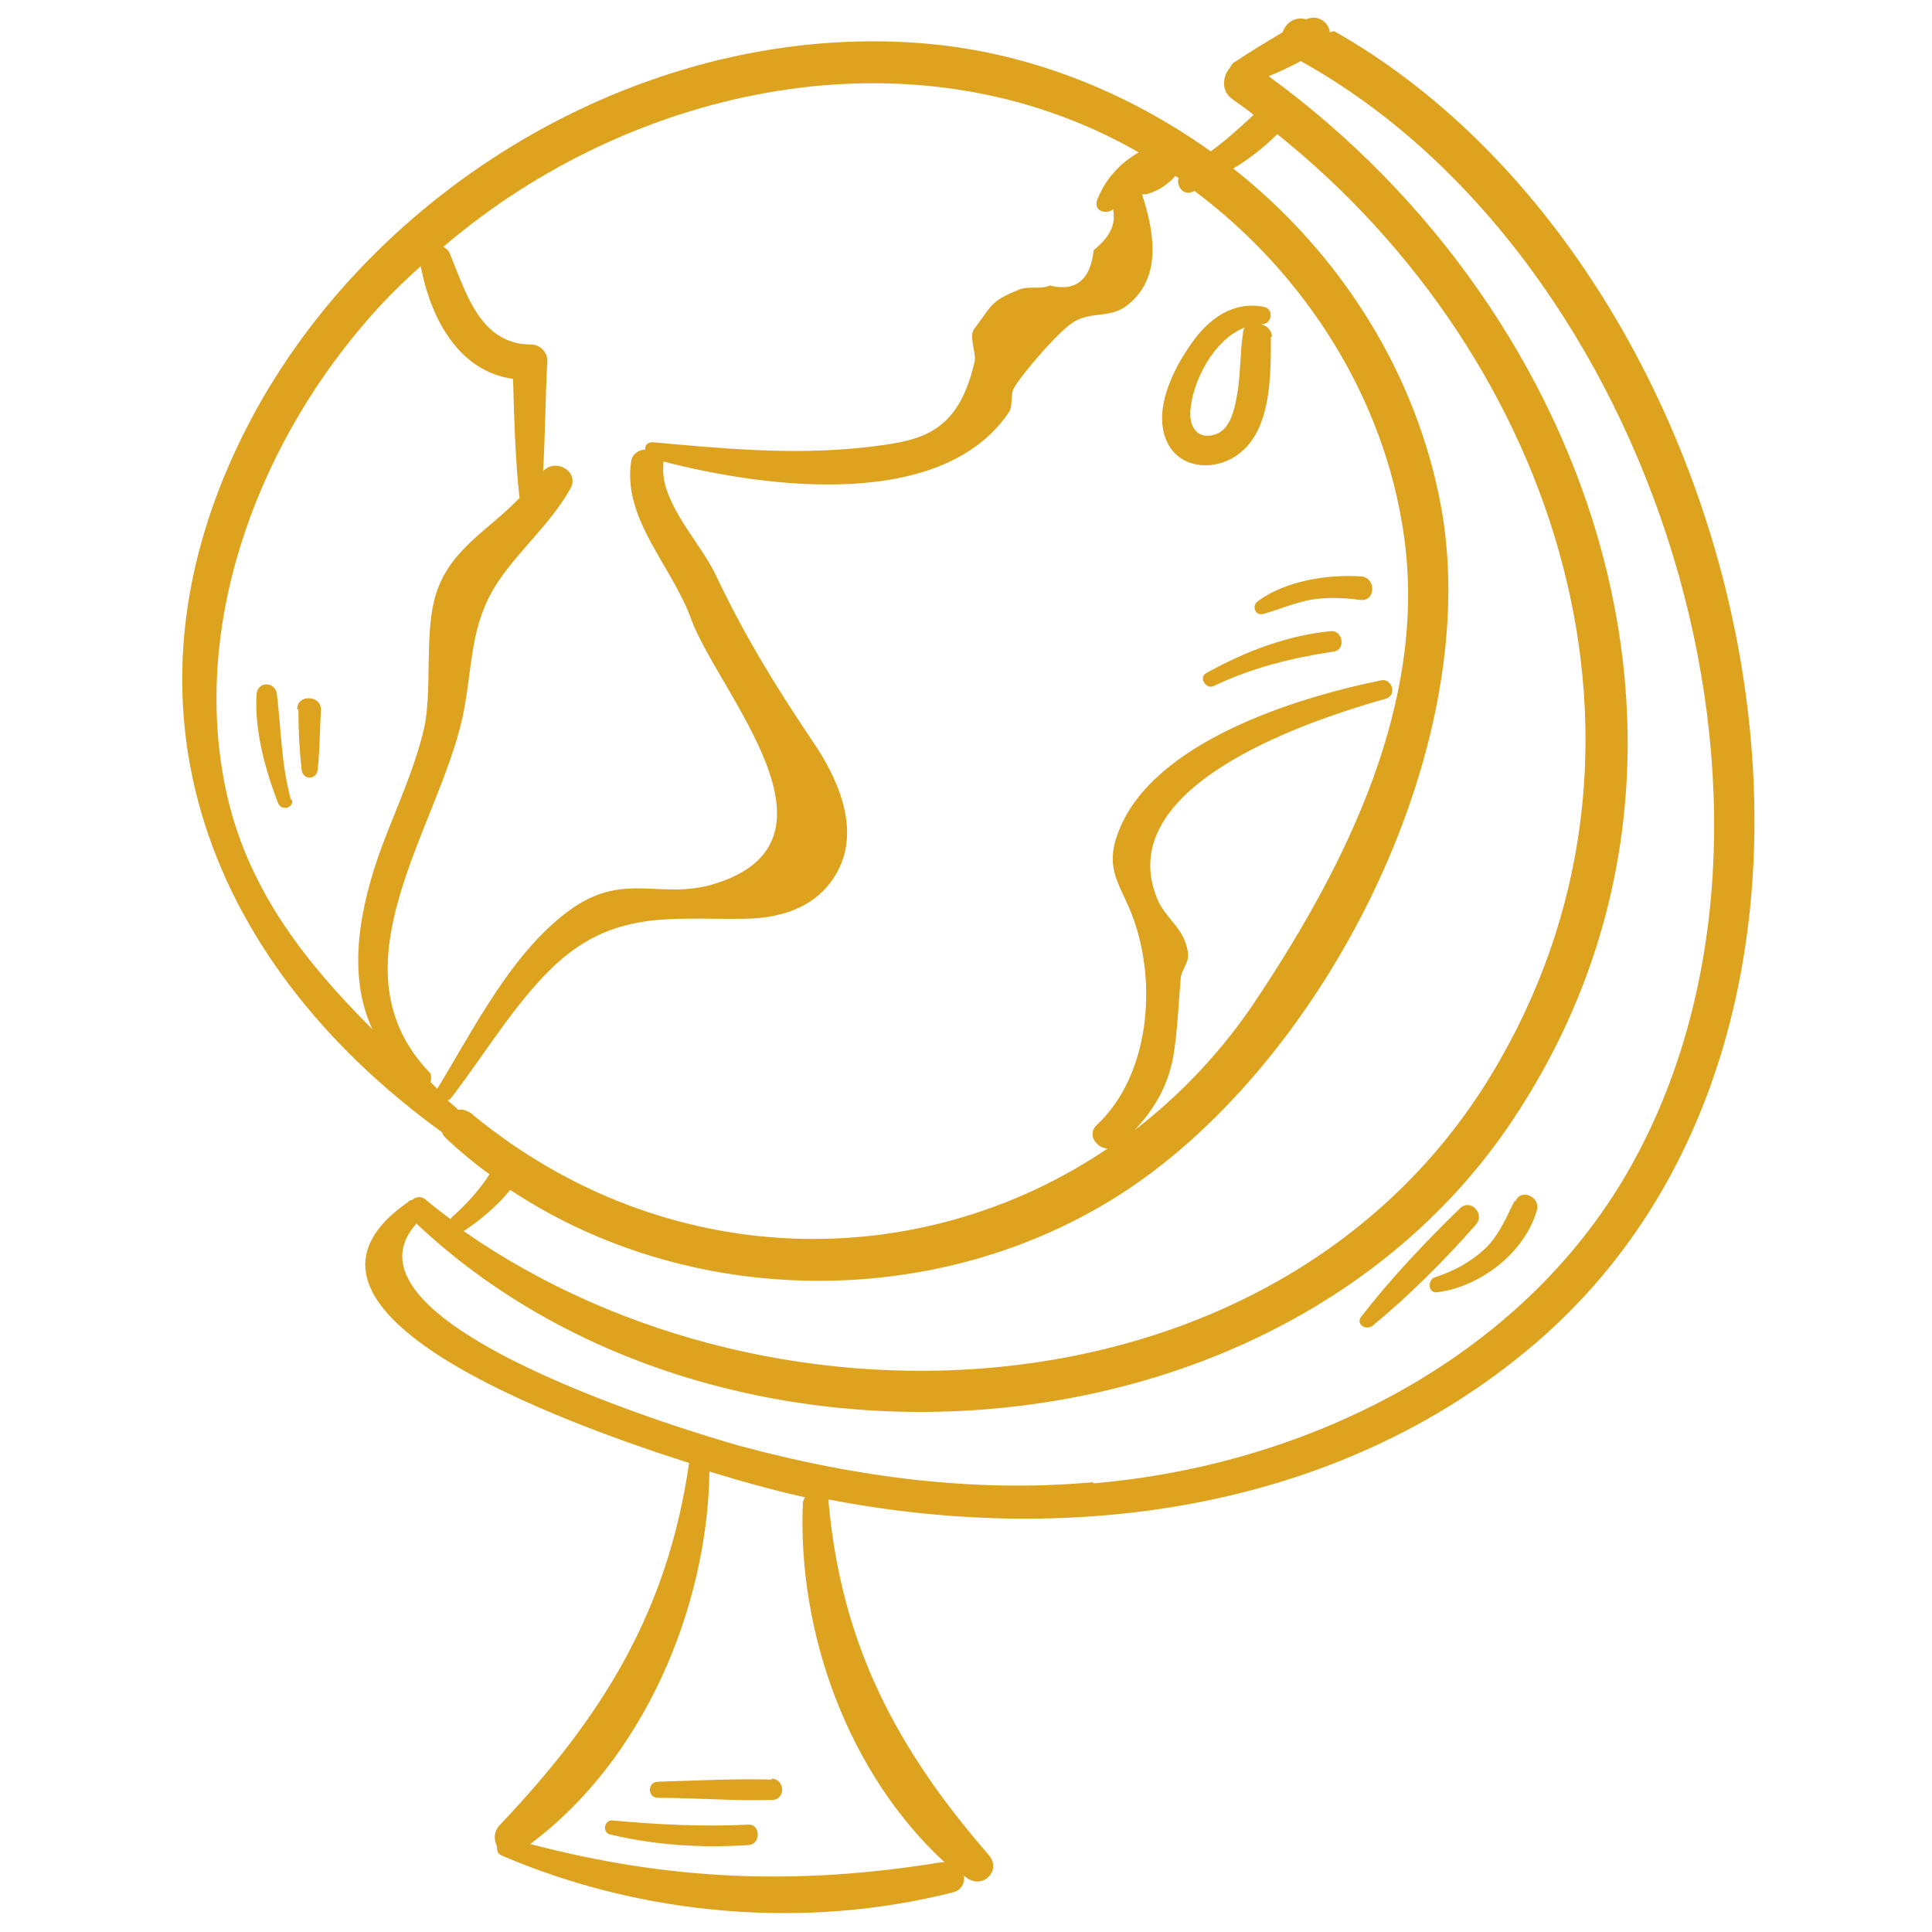 <?xml version="1.0" encoding="UTF-8"?>
<svg id="Layer_1" xmlns="http://www.w3.org/2000/svg" version="1.1" viewBox="0 0 180 180">
  <!-- Generator: Adobe Illustrator 29.1.0, SVG Export Plug-In . SVG Version: 2.1.0 Build 142)  -->
  <defs>
    <style>
      .st0 {
        fill: #dda31e;
      }
    </style>
  </defs>
  <path class="st0" d="M123.9,3c-.1-.9-1.1-1.7-2.2-1.2,0,0,0,0,0,0-1-.3-1.9.3-2.2,1.2-1.5.9-3,1.8-4.5,2.8-.2.1-.3.3-.4.5-.7.8-.9,2.2.3,3,.7.5,1.3.9,1.9,1.4-1.3,1.2-2.6,2.4-4,3.4-8-5.7-17.4-9.4-27.3-10.1-24.8-1.8-49.8,12.7-61.7,34.3-14.3,26.2-5,51,17.4,67.2,0,.2.2.4.5.7,1.2,1.1,2.5,2.2,3.9,3.2-.3.5-.6.9-1,1.4-.8,1-1.7,1.9-2.6,2.7,0,0,0,0,0,.1-.8-.6-1.6-1.2-2.3-1.8-.4-.4-1-.3-1.3,0-.1,0-.2,0-.4.2-13.5,9.4,10.5,19.3,26.2,24.3-2,13.9-8.1,23.7-17.7,33.8-.5.6-.5,1.3-.2,1.9,0,.4,0,.7.5.9,13.1,5.6,28.2,6.9,42,3.4.8-.2,1.1-.9,1-1.5,0,0,.1,0,.2.1,1.5,1.2,3.4-.6,2.1-2.1-8.6-9.9-13.7-19.6-14.9-32.8,0,0,0-.2,0-.3,23.2,4.5,48.4.9,66.6-15.2,35.4-31.5,19.4-99.6-19.5-121.6ZM34.7,95.9c-6.1-6.1-11.4-12.7-13.5-21.6-3.6-15.6,2.6-32.3,12.7-44.1,1.6-1.9,3.4-3.7,5.3-5.4,0,0,0,0,0,0,.9,4.8,3.5,9.8,8.6,10.5.1,3.7.2,7.4.6,11.1,0,0,0,0,0,0-3,3.1-6.5,4.8-7.8,9-1.1,3.6-.3,9-1.1,12.5-.9,3.8-2.5,7.2-3.9,10.9-2.1,5.7-3.3,12-.9,17.1ZM40.7,101.4s0,0,0,0c-.2-.2-.4-.4-.6-.6.1-.2.1-.6,0-.8-9.5-9.8.7-22.7,3-33.2,1-4.8.6-8.5,3.3-12.6,2.1-3.1,4.8-5.3,6.7-8.6,1-1.6-1.3-3-2.5-1.7.2-3.4.2-6.8.4-10.3,0-.8-.7-1.5-1.5-1.5-4.8,0-6.1-4.9-7.6-8.5-.1-.3-.4-.5-.6-.6C58.8,8,85.2,2.2,106.1,14.2c-1.8,1-3.2,2.6-3.9,4.5-.3,1,.9,1.3,1.5.8.3,1.4-.3,2.6-1.8,3.8-.3,2.8-1.7,3.9-4.1,3.3-.8.4-2,0-2.9.4-2.7,1.1-2.5,1.5-4.1,3.6-.6.7.2,2.3,0,3.1-1.6,7-5.3,7.4-10.4,8-6.6.7-13.1.1-19.6-.5-.5,0-.7.3-.7.7-.6,0-1.2.4-1.3,1.1-.8,5.4,3.8,9.7,5.6,14.7,2.5,6.8,15.4,20.7,2,24.7-4.8,1.4-8.1-1.1-12.9,2.1-5.7,3.9-9.3,11.3-12.8,17ZM44,103.8c-.4-.3-.9-.5-1.3-.4-.3-.3-.7-.6-1-.9.1,0,.3-.1.4-.3,3-3.9,5.8-8.6,9.3-12,5.7-5.5,11.1-4.5,17.8-4.6,3.9,0,7.6-1.3,9.2-5.2,1.5-3.8-.5-8.1-2.6-11.2-3.5-5.2-6.4-9.9-9.1-15.6-1.4-3-5.2-6.8-4.9-10.2,0-.1,0-.2,0-.4,9.7,2.5,26,4.6,32.2-4.6.4-.6.1-1.7.5-2.3.6-1.1,4.3-5.5,5.7-6.2,1.6-.9,3.4-.2,5-1.6,3.1-2.6,2.3-6.8,1.2-10.2.1,0,.2,0,.4,0,1.1-.3,2-.9,2.7-1.7,0,0,.2.1.3.2-.2.7.4,1.6,1.2,1.3.1,0,.2-.1.3-.1,10.3,7.7,17.7,19.3,19.5,32.1,2.2,15.4-5.3,30.5-13.6,43-3.2,4.9-7.2,9.1-11.5,12.4,1.8-1.9,3.1-4.1,3.6-6.8.4-2.3.5-5,.7-7.3,0-.7.7-1.4.7-2.2-.2-2.5-2.1-3.3-2.9-5.3-4.4-10.8,15.3-16.9,21.3-18.6,1.1-.3.6-2-.5-1.7-7.8,1.6-21.2,5.7-24.4,14.1-1.4,3.6.3,5,1.4,8.1,2.2,6.1,1.5,14.6-3.4,19.2-1,.9,0,2.2,1,2.2-17.6,11.9-41.3,11.5-59.1-3.1ZM47.6,110.9c16.5,10.9,39.1,11.3,56.1.8,19.3-11.9,34.6-41.7,30.6-64.3-2.3-12.7-9.5-23.9-19.4-31.7,1.5-.9,2.9-2,4.1-3.2,26.1,20.9,38.3,57.4,19.9,87.7-19.5,32.1-66.3,35-95.7,14.5,1.5-1,3.1-2.3,4.3-3.8ZM88,173.5c0,0-.2,0-.3,0-13.4,2.2-25.4,1.7-38.3-1.7,10.5-7.8,16.5-21.9,16.7-34.7,4.2,1.3,7.5,2.1,8.9,2.4-.1.2-.2.3-.2.6-.5,12,4.2,25.1,13.2,33.4ZM101.8,138.1c-11.1,1-22.2-.5-32.9-3.4-4.3-1.2-38.5-11.4-30.1-20.7,27.9,26.3,80.1,22.9,101.9-9.3,22.5-33.3,8-75.4-22.5-97.6,1-.4,2-.9,3-1.4,32.8,18.2,49.5,70.2,30.5,103.4-10.1,17.6-30,27.4-49.8,29.1Z"/>
  <path class="st0" d="M118.5,31.4c0-.6-.4-1-1-1.2,0,0,0,0,.1,0,.9,0,1.1-1.4.2-1.6-2.9-.6-5.2,1.1-6.8,3.4-1.7,2.4-3.6,6.2-2.3,9.1,1.2,2.7,4.6,2.8,6.7,1.2,3.1-2.3,3-7.5,3-10.9ZM115.8,31.1c-.3,2-.2,4-.6,6-.2,1.1-.6,2.8-1.8,3.3-1.7.7-2.6-.5-2.5-2.1.2-2.8,2.2-6.7,5.1-7.8-.1.1-.2.3-.2.6Z"/>
  <path class="st0" d="M124,58.8c-4.1.4-8,1.9-11.6,3.9-.8.4,0,1.6.7,1.2,3.6-1.7,7.2-2.6,11.2-3.2,1.1-.2.8-2-.3-1.9Z"/>
  <path class="st0" d="M126.8,53.7c-3.1-.2-7,.4-9.6,2.3-.6.4-.3,1.4.5,1.2,1.4-.4,2.8-1,4.3-1.3,1.6-.3,3.2-.2,4.8,0,1.4.1,1.4-2.1,0-2.2Z"/>
  <path class="st0" d="M136,112.6c-3.2,3.1-6.5,6.6-9.2,10.1-.5.7.5,1.3,1.1.8,3.4-2.8,6.7-6.1,9.6-9.4.9-1-.5-2.5-1.5-1.5Z"/>
  <path class="st0" d="M141.1,111.9c-.8,1.6-1.4,3.1-2.7,4.4-1.4,1.3-2.9,2.1-4.7,2.7-.7.2-.7,1.5.2,1.4,4-.5,8.2-3.7,9.3-7.7.3-1.2-1.5-2-2-.8Z"/>
  <path class="st0" d="M27.1,74.5c-.9-3.3-.9-6.5-1.3-9.8-.1-1.2-1.8-1.3-1.9,0-.2,3.3.8,7,2,10.1.3.8,1.5.5,1.3-.3Z"/>
  <path class="st0" d="M27.8,66.1c0,1.9.1,3.8.3,5.6.1,1,1.4,1,1.5,0,.2-1.9.2-3.8.3-5.6,0-1.4-2.3-1.4-2.2,0Z"/>
  <path class="st0" d="M69.7,170c-4.3.2-8.4,0-12.7-.4-.7,0-.9,1.1-.2,1.3,4.1,1,8.6,1.3,12.9,1,1.2,0,1.2-2,0-1.9Z"/>
  <path class="st0" d="M71.9,165.8c-3.5-.1-7.1.1-10.6.2-1,0-1,1.5,0,1.5,3.5,0,7.1.3,10.6.2,1.3,0,1.3-1.9,0-2Z"/>
</svg>